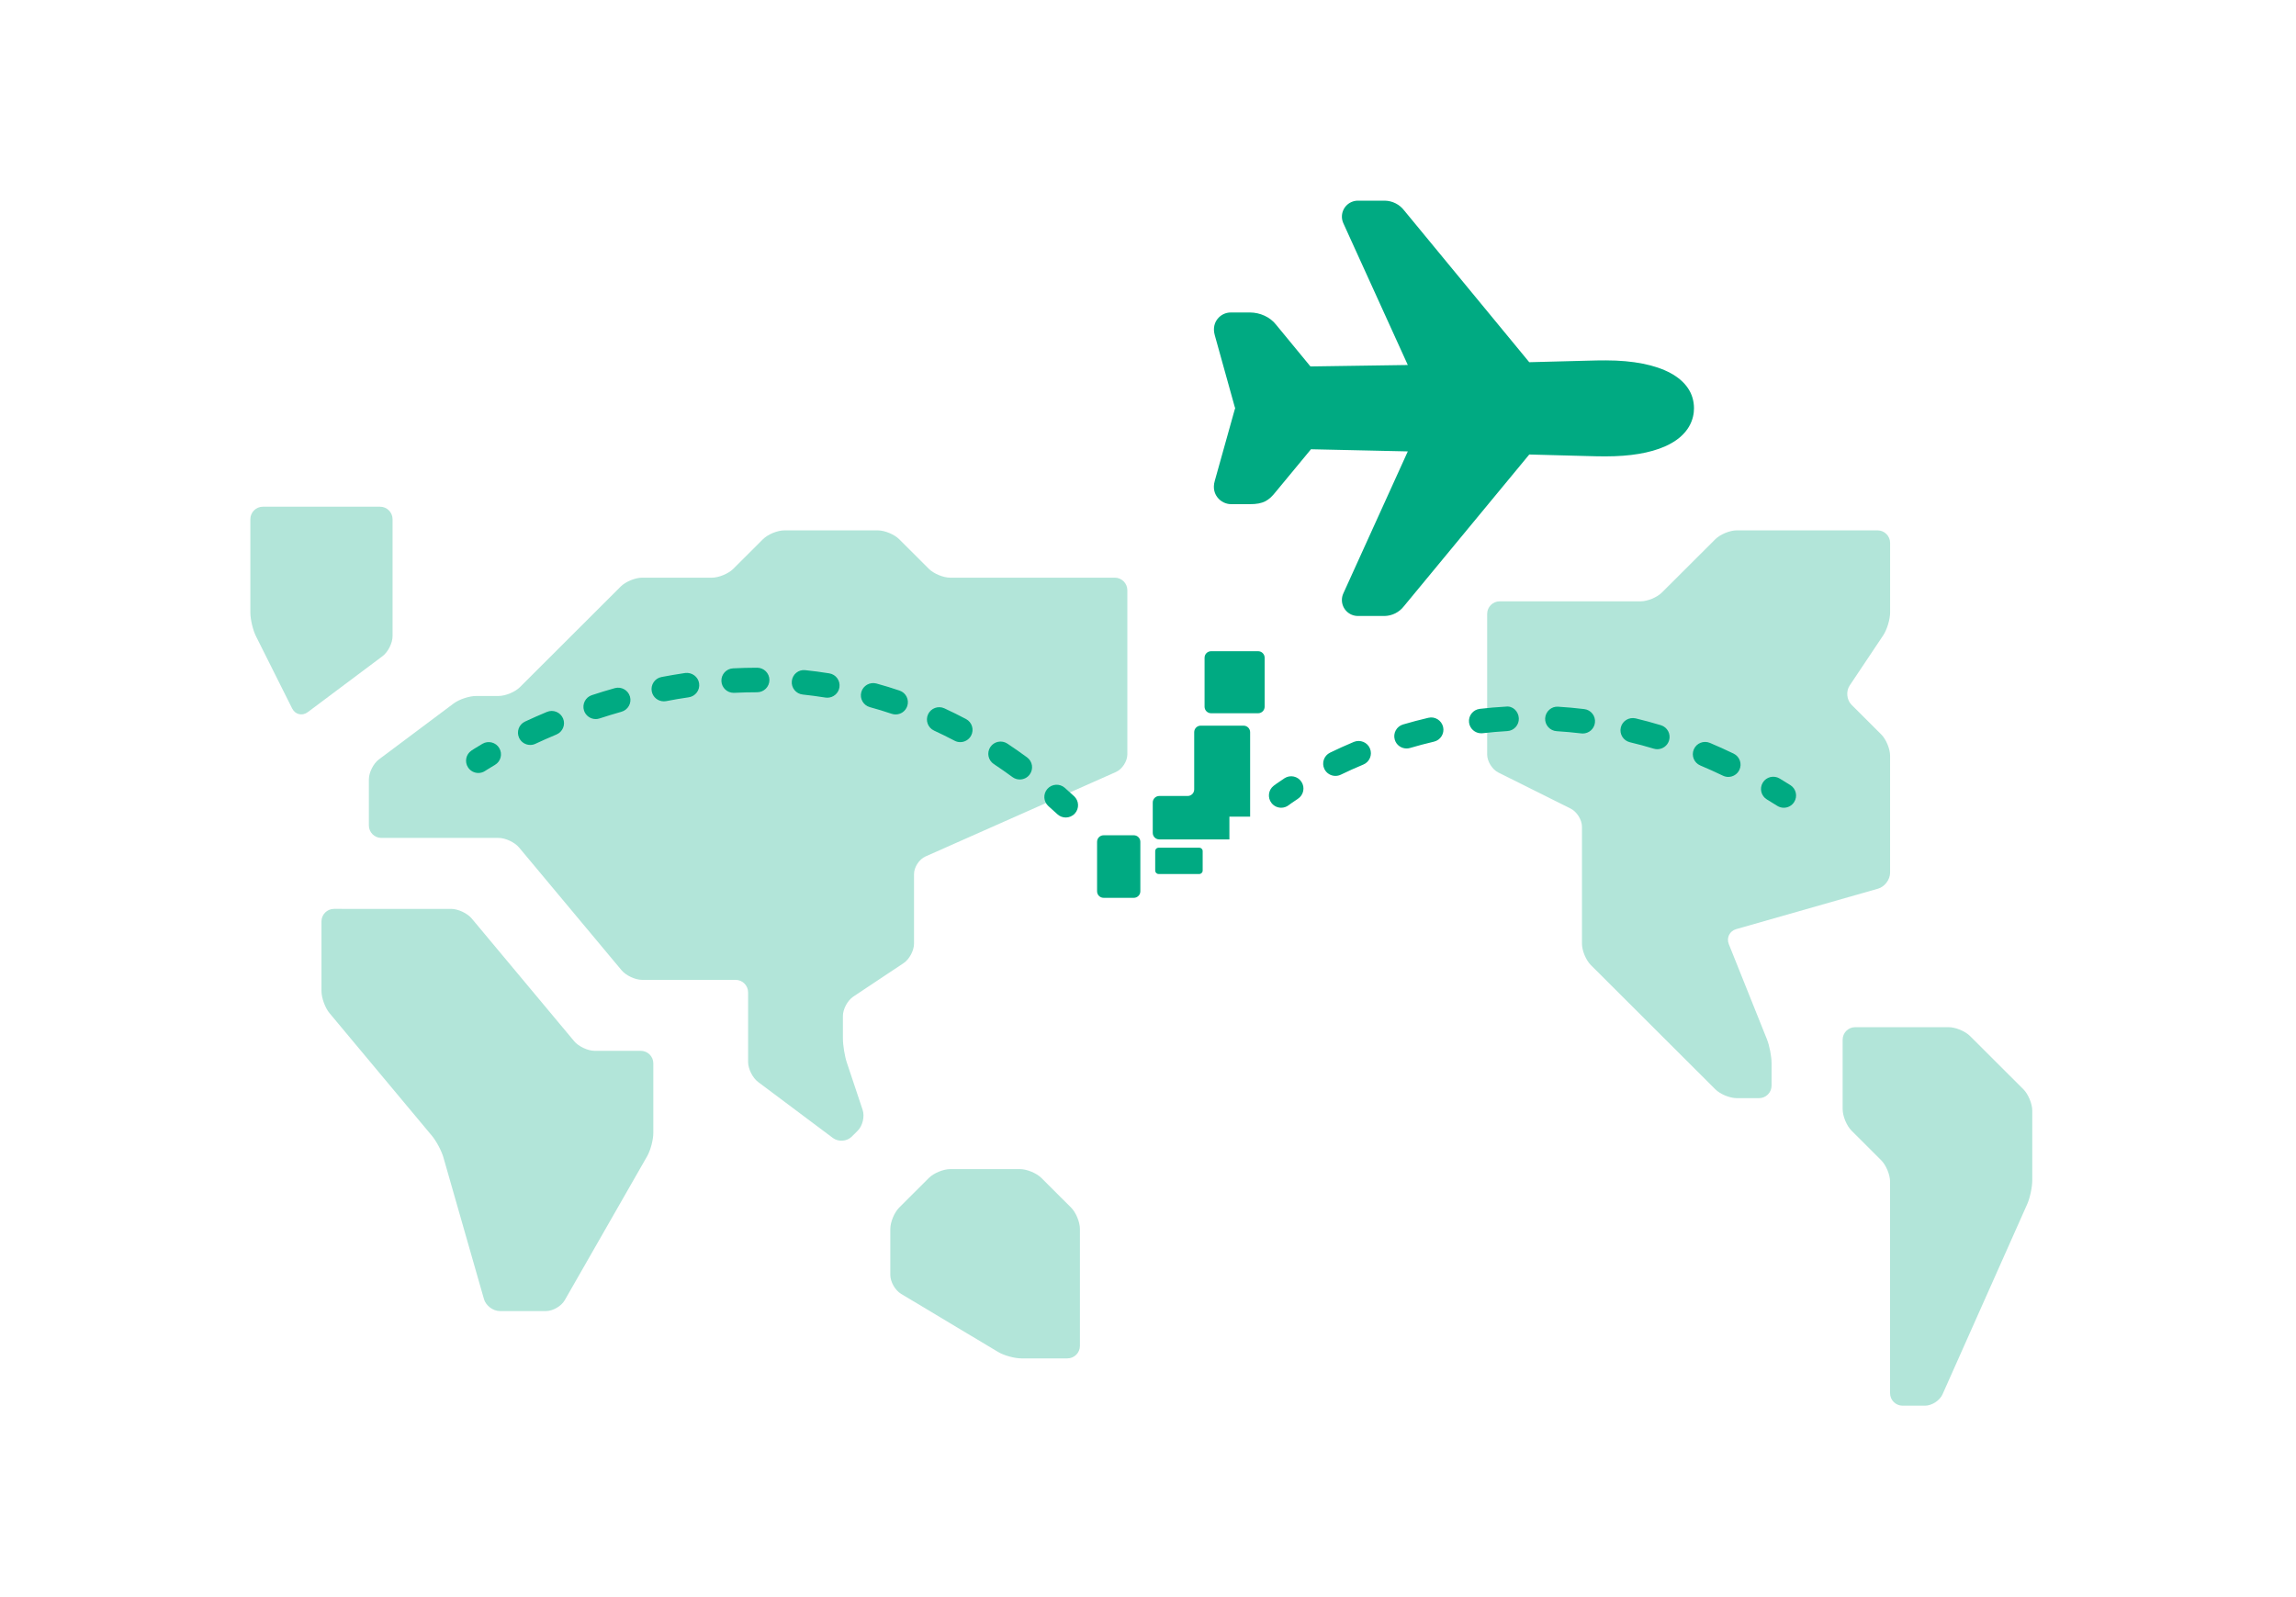 <svg width="174" height="121" viewBox="0 0 174 121" fill="none" xmlns="http://www.w3.org/2000/svg">
<path d="M74.657 43.781H84.485C85.007 43.781 85.434 44.208 85.434 44.728V57.177C85.434 57.699 85.043 58.298 84.567 58.51L70.135 64.912C69.658 65.124 69.268 65.723 69.268 66.244V71.522C69.268 72.043 68.913 72.706 68.478 72.994L64.668 75.53C64.234 75.818 63.878 76.481 63.878 77.003V78.694C63.878 79.215 64.013 80.045 64.179 80.54L65.375 84.121C65.54 84.616 65.373 85.321 65.004 85.69L64.55 86.143C64.181 86.512 63.538 86.558 63.119 86.245L57.453 82.002C57.036 81.689 56.694 81.007 56.694 80.486V75.209C56.694 74.688 56.267 74.262 55.746 74.262H48.662C48.14 74.262 47.44 73.935 47.105 73.535L39.339 64.233C39.005 63.833 38.304 63.505 37.782 63.505H28.902C28.38 63.505 27.954 63.078 27.954 62.558V59.073C27.954 58.552 28.295 57.87 28.712 57.557L34.379 53.315C34.796 53.002 35.565 52.747 36.087 52.747H37.782C38.304 52.747 39.033 52.445 39.402 52.077L47.041 44.452C47.411 44.083 48.14 43.782 48.662 43.782H53.949C54.471 43.782 55.2 43.48 55.569 43.113L57.819 40.867C58.189 40.498 58.917 40.197 59.44 40.197H66.523C67.046 40.197 67.775 40.499 68.144 40.867L70.394 43.113C70.763 43.481 71.492 43.782 72.014 43.782H74.658" fill="#B2E5D9"/>
<path d="M112.702 57.178C112.702 57.699 113.083 58.316 113.551 58.549L119.039 61.287C119.505 61.52 119.888 62.137 119.888 62.658V71.522C119.888 72.043 120.19 72.77 120.559 73.139L129.994 82.557C130.363 82.926 131.092 83.227 131.614 83.227H133.309C133.831 83.227 134.257 82.8 134.257 82.28V80.589C134.257 80.067 134.099 79.245 133.904 78.762L131.017 71.556C130.823 71.073 131.075 70.559 131.578 70.417L142.326 67.351C142.828 67.208 143.239 66.665 143.239 66.143V57.28C143.239 56.759 142.937 56.031 142.568 55.662L140.318 53.416C139.949 53.048 139.884 52.392 140.173 51.958L142.714 48.156C143.003 47.723 143.24 46.942 143.24 46.42V41.143C143.24 40.622 142.813 40.196 142.292 40.196H131.615C131.093 40.196 130.364 40.498 129.995 40.866L125.948 44.905C125.579 45.274 124.85 45.575 124.328 45.575H113.651C113.129 45.575 112.703 46.002 112.703 46.522V57.179L112.702 57.178Z" fill="#B2E5D9"/>
<path d="M19.922 38.402C19.399 38.402 18.973 38.829 18.973 39.349V46.42C18.973 46.941 19.164 47.749 19.397 48.215L22.14 53.692C22.374 54.158 22.906 54.284 23.325 53.971L28.991 49.729C29.408 49.416 29.75 48.734 29.75 48.212V39.349C29.75 38.828 29.322 38.402 28.801 38.402H19.922Z" fill="#B2E5D9"/>
<path d="M139.645 84.073C139.645 84.594 139.948 85.322 140.316 85.69L142.566 87.936C142.935 88.305 143.237 89.032 143.237 89.554V105.589C143.237 106.11 143.664 106.536 144.185 106.536H145.88C146.402 106.536 147.002 106.146 147.214 105.67L153.628 91.265C153.84 90.789 154.013 89.973 154.013 89.452V84.175C154.013 83.654 153.711 82.926 153.343 82.558L149.296 78.518C148.926 78.149 148.198 77.849 147.675 77.849H140.592C140.069 77.849 139.643 78.275 139.643 78.796V84.073H139.645Z" fill="#B2E5D9"/>
<path d="M34.191 68.884C34.713 68.884 35.413 69.212 35.748 69.611L43.514 78.913C43.848 79.314 44.549 79.641 45.071 79.641H48.562C49.084 79.641 49.511 80.068 49.511 80.588V85.865C49.511 86.386 49.299 87.183 49.04 87.635L42.797 98.542C42.538 98.994 41.898 99.364 41.377 99.364H37.886C37.364 99.364 36.819 98.954 36.676 98.453L33.605 87.723C33.462 87.222 33.07 86.484 32.737 86.085L24.97 76.782C24.636 76.382 24.363 75.628 24.363 75.107V69.83C24.363 69.308 24.79 68.883 25.311 68.883L34.191 68.884Z" fill="#B2E5D9"/>
<path d="M67.472 93.139C67.472 92.618 67.775 91.891 68.143 91.522L70.393 89.276C70.762 88.907 71.491 88.606 72.013 88.606H77.3C77.823 88.606 78.551 88.908 78.921 89.276L81.171 91.522C81.54 91.891 81.841 92.618 81.841 93.139V102.003C81.841 102.524 81.414 102.95 80.893 102.95H77.402C76.879 102.95 76.086 102.73 75.638 102.462L68.285 98.058C67.837 97.789 67.471 97.144 67.471 96.623V93.138L67.472 93.139Z" fill="#B2E5D9"/>
<path d="M95.345 49.355H91.782C91.508 49.355 91.287 49.576 91.287 49.849V53.561C91.287 53.834 91.508 54.056 91.782 54.056H95.345C95.618 54.056 95.84 53.834 95.84 53.561V49.849C95.84 49.576 95.618 49.355 95.345 49.355Z" fill="#00AA82"/>
<path d="M94.245 54.996H90.996C90.723 54.996 90.501 55.218 90.501 55.491V59.831C90.501 60.104 90.279 60.326 90.005 60.326H87.856C87.582 60.326 87.36 60.547 87.36 60.82V63.123C87.36 63.396 87.582 63.618 87.856 63.618H93.169V61.893H94.74V55.492C94.74 55.219 94.518 54.997 94.244 54.997L94.245 54.996Z" fill="#00AA82"/>
<path d="M85.924 63.304H83.636C83.362 63.304 83.141 63.525 83.141 63.798V67.55C83.141 67.824 83.362 68.045 83.636 68.045H85.924C86.198 68.045 86.42 67.824 86.42 67.55V63.798C86.42 63.525 86.198 63.304 85.924 63.304Z" fill="#00AA82"/>
<path d="M90.885 64.245H87.804C87.661 64.245 87.546 64.36 87.546 64.502V65.982C87.546 66.124 87.661 66.239 87.804 66.239H90.885C91.028 66.239 91.143 66.124 91.143 65.982V64.502C91.143 64.36 91.028 64.245 90.885 64.245Z" fill="#00AA82"/>
<path d="M104.924 46.684H102.906C102.237 46.684 101.693 46.141 101.694 45.473C101.694 45.301 101.731 45.131 101.803 44.974L106.689 34.211L99.352 34.048L96.675 37.285C96.165 37.925 95.758 38.211 94.72 38.211H93.362C92.925 38.225 92.509 38.026 92.248 37.676C92.067 37.433 91.89 37.022 92.063 36.434L93.565 31.062C93.576 31.022 93.59 30.982 93.605 30.943C93.605 30.939 93.605 30.935 93.605 30.931C93.59 30.892 93.576 30.852 93.565 30.811L92.061 25.405C91.898 24.829 92.076 24.427 92.255 24.189C92.498 23.866 92.881 23.679 93.286 23.682H94.72C95.496 23.682 96.248 24.03 96.691 24.59L99.311 27.772L106.689 27.663L101.804 16.919C101.527 16.31 101.797 15.592 102.407 15.316C102.565 15.245 102.734 15.208 102.907 15.208H104.948C105.525 15.219 106.064 15.492 106.414 15.95L115.893 27.451L120.272 27.337C120.592 27.319 121.481 27.313 121.686 27.313C125.875 27.315 128.377 28.673 128.377 30.947C128.377 31.663 128.09 32.99 126.174 33.835C125.042 34.334 123.532 34.587 121.686 34.587C121.483 34.587 120.597 34.581 120.272 34.563L115.894 34.446L106.392 45.947C106.041 46.402 105.502 46.674 104.928 46.685L104.924 46.684Z" fill="#00AA82"/>
<path d="M97.095 61.217C96.817 61.217 96.541 61.093 96.357 60.856C96.043 60.45 96.118 59.867 96.522 59.553C96.522 59.553 96.805 59.335 97.34 58.985C97.77 58.702 98.348 58.823 98.629 59.253C98.912 59.682 98.79 60.259 98.36 60.539C97.916 60.83 97.676 61.012 97.662 61.024C97.492 61.154 97.292 61.217 97.095 61.217Z" fill="#00AA82"/>
<path d="M130.976 58.881C130.841 58.881 130.703 58.852 130.571 58.788C129.995 58.511 129.425 58.253 128.857 58.015C128.383 57.816 128.162 57.269 128.362 56.798C128.561 56.322 129.105 56.106 129.582 56.302C130.177 56.554 130.776 56.823 131.381 57.115C131.844 57.338 132.037 57.894 131.814 58.356C131.653 58.688 131.322 58.881 130.976 58.881ZM101.206 58.805C100.86 58.805 100.529 58.612 100.368 58.283C100.144 57.821 100.336 57.264 100.798 57.042C101.35 56.773 101.953 56.499 102.604 56.226C103.079 56.036 103.623 56.252 103.821 56.727C104.02 57.201 103.794 57.746 103.32 57.944C102.706 58.198 102.136 58.458 101.613 58.712C101.482 58.775 101.342 58.805 101.206 58.805ZM125.598 56.781C125.51 56.781 125.419 56.769 125.329 56.741C124.719 56.557 124.116 56.395 123.52 56.253C123.02 56.133 122.712 55.63 122.831 55.133C122.952 54.632 123.452 54.332 123.954 54.445C124.584 54.595 125.222 54.768 125.867 54.962C126.359 55.109 126.638 55.628 126.488 56.12C126.368 56.521 125.997 56.781 125.598 56.781ZM106.594 56.726C106.191 56.726 105.82 56.465 105.701 56.06C105.556 55.568 105.837 55.051 106.33 54.906C106.945 54.724 107.583 54.556 108.245 54.401C108.744 54.277 109.246 54.594 109.365 55.093C109.482 55.592 109.17 56.094 108.671 56.209C108.044 56.356 107.439 56.518 106.858 56.688C106.77 56.714 106.679 56.726 106.594 56.726ZM119.947 55.592C119.91 55.592 119.872 55.59 119.836 55.584C119.205 55.51 118.582 55.452 117.971 55.415C117.458 55.384 117.067 54.943 117.098 54.431C117.13 53.918 117.581 53.52 118.083 53.56C118.732 53.6 119.39 53.658 120.058 53.74C120.569 53.8 120.933 54.262 120.871 54.772C120.814 55.245 120.413 55.591 119.947 55.591V55.592ZM112.253 55.576C111.787 55.576 111.385 55.227 111.329 54.753C111.27 54.243 111.636 53.782 112.146 53.723C112.79 53.648 113.448 53.59 114.121 53.554C114.649 53.482 115.074 53.917 115.102 54.43C115.131 54.942 114.737 55.382 114.225 55.408C113.59 55.445 112.967 55.499 112.36 55.57C112.323 55.573 112.289 55.576 112.253 55.576Z" fill="#00AA82"/>
<path d="M135.182 61.218C135.012 61.218 134.839 61.171 134.685 61.073C134.425 60.908 134.163 60.747 133.905 60.591C133.465 60.326 133.323 59.755 133.59 59.316C133.855 58.877 134.424 58.736 134.868 59.002C135.138 59.166 135.41 59.333 135.682 59.504C136.117 59.778 136.245 60.354 135.969 60.785C135.791 61.065 135.492 61.218 135.182 61.218Z" fill="#00AA82"/>
<path d="M36.252 58.583C35.95 58.583 35.656 58.438 35.476 58.169C35.19 57.743 35.306 57.166 35.734 56.881C35.734 56.881 36.022 56.688 36.564 56.37C37.007 56.111 37.579 56.258 37.838 56.699C38.099 57.142 37.952 57.712 37.507 57.971C37.035 58.249 36.779 58.419 36.765 58.427C36.607 58.533 36.428 58.583 36.252 58.583Z" fill="#00AA82"/>
<path d="M77.283 59.076C77.092 59.076 76.9 59.019 76.734 58.897C76.261 58.552 75.787 58.22 75.312 57.904C74.884 57.621 74.768 57.044 75.052 56.615C75.338 56.189 75.915 56.073 76.344 56.358C76.841 56.689 77.338 57.035 77.835 57.399C78.249 57.702 78.339 58.282 78.035 58.697C77.854 58.945 77.571 59.076 77.283 59.076ZM40.184 56.458C39.834 56.458 39.499 56.26 39.341 55.923C39.122 55.458 39.324 54.904 39.789 54.686C40.302 54.447 40.856 54.201 41.452 53.953C41.927 53.755 42.472 53.979 42.671 54.452C42.87 54.924 42.645 55.468 42.171 55.666C41.601 55.904 41.069 56.142 40.578 56.37C40.451 56.431 40.316 56.458 40.184 56.458ZM72.771 56.245C72.624 56.245 72.474 56.21 72.337 56.135C71.819 55.864 71.303 55.608 70.787 55.371C70.32 55.155 70.117 54.604 70.332 54.137C70.55 53.672 71.101 53.468 71.568 53.683C72.114 53.935 72.661 54.205 73.207 54.494C73.662 54.734 73.836 55.297 73.595 55.751C73.427 56.065 73.105 56.245 72.771 56.245ZM45.145 54.497C44.755 54.497 44.39 54.248 44.26 53.857C44.101 53.369 44.366 52.844 44.854 52.684C45.414 52.499 45.993 52.321 46.593 52.153C47.083 52.017 47.601 52.3 47.742 52.795C47.882 53.289 47.593 53.803 47.098 53.943C46.526 54.105 45.97 54.275 45.435 54.45C45.34 54.482 45.242 54.497 45.145 54.497ZM67.873 54.147C67.773 54.147 67.673 54.13 67.575 54.098C67.022 53.911 66.473 53.744 65.926 53.595C65.43 53.459 65.138 52.949 65.273 52.453C65.41 51.957 65.928 51.669 66.417 51.802C67 51.961 67.585 52.139 68.172 52.338C68.659 52.502 68.919 53.029 68.755 53.515C68.624 53.904 68.262 54.147 67.874 54.147H67.873ZM50.306 53.153C49.868 53.153 49.479 52.844 49.393 52.4C49.295 51.898 49.625 51.408 50.13 51.31C50.716 51.198 51.315 51.097 51.926 51.005C52.431 50.944 52.909 51.283 52.982 51.792C53.057 52.3 52.706 52.772 52.196 52.847C51.614 52.93 51.044 53.028 50.484 53.138C50.424 53.149 50.364 53.154 50.306 53.154V53.153ZM62.696 52.878C62.647 52.878 62.596 52.875 62.546 52.866C61.971 52.773 61.401 52.699 60.834 52.638C60.323 52.584 59.952 52.127 60.007 51.617C60.059 51.105 60.514 50.728 61.03 50.791C61.632 50.855 62.237 50.933 62.846 51.033C63.354 51.114 63.697 51.592 63.615 52.098C63.54 52.556 63.145 52.878 62.696 52.878ZM55.6 52.509C55.107 52.509 54.695 52.123 54.671 51.626C54.645 51.114 55.041 50.678 55.555 50.653C56.156 50.622 56.765 50.606 57.38 50.606C57.894 50.606 58.31 51.022 58.31 51.535C58.31 52.049 57.894 52.465 57.38 52.465C56.795 52.465 56.218 52.481 55.647 52.508C55.632 52.51 55.615 52.509 55.6 52.509Z" fill="#00AA82"/>
<path d="M80.769 61.958C80.544 61.958 80.317 61.877 80.138 61.713C79.913 61.505 79.686 61.3 79.46 61.102C79.074 60.762 79.036 60.176 79.375 59.789C79.716 59.405 80.303 59.368 80.689 59.703C80.926 59.912 81.163 60.128 81.4 60.344C81.778 60.693 81.801 61.281 81.453 61.659C81.269 61.857 81.019 61.958 80.769 61.958Z" fill="#00AA82"/>
</svg>
